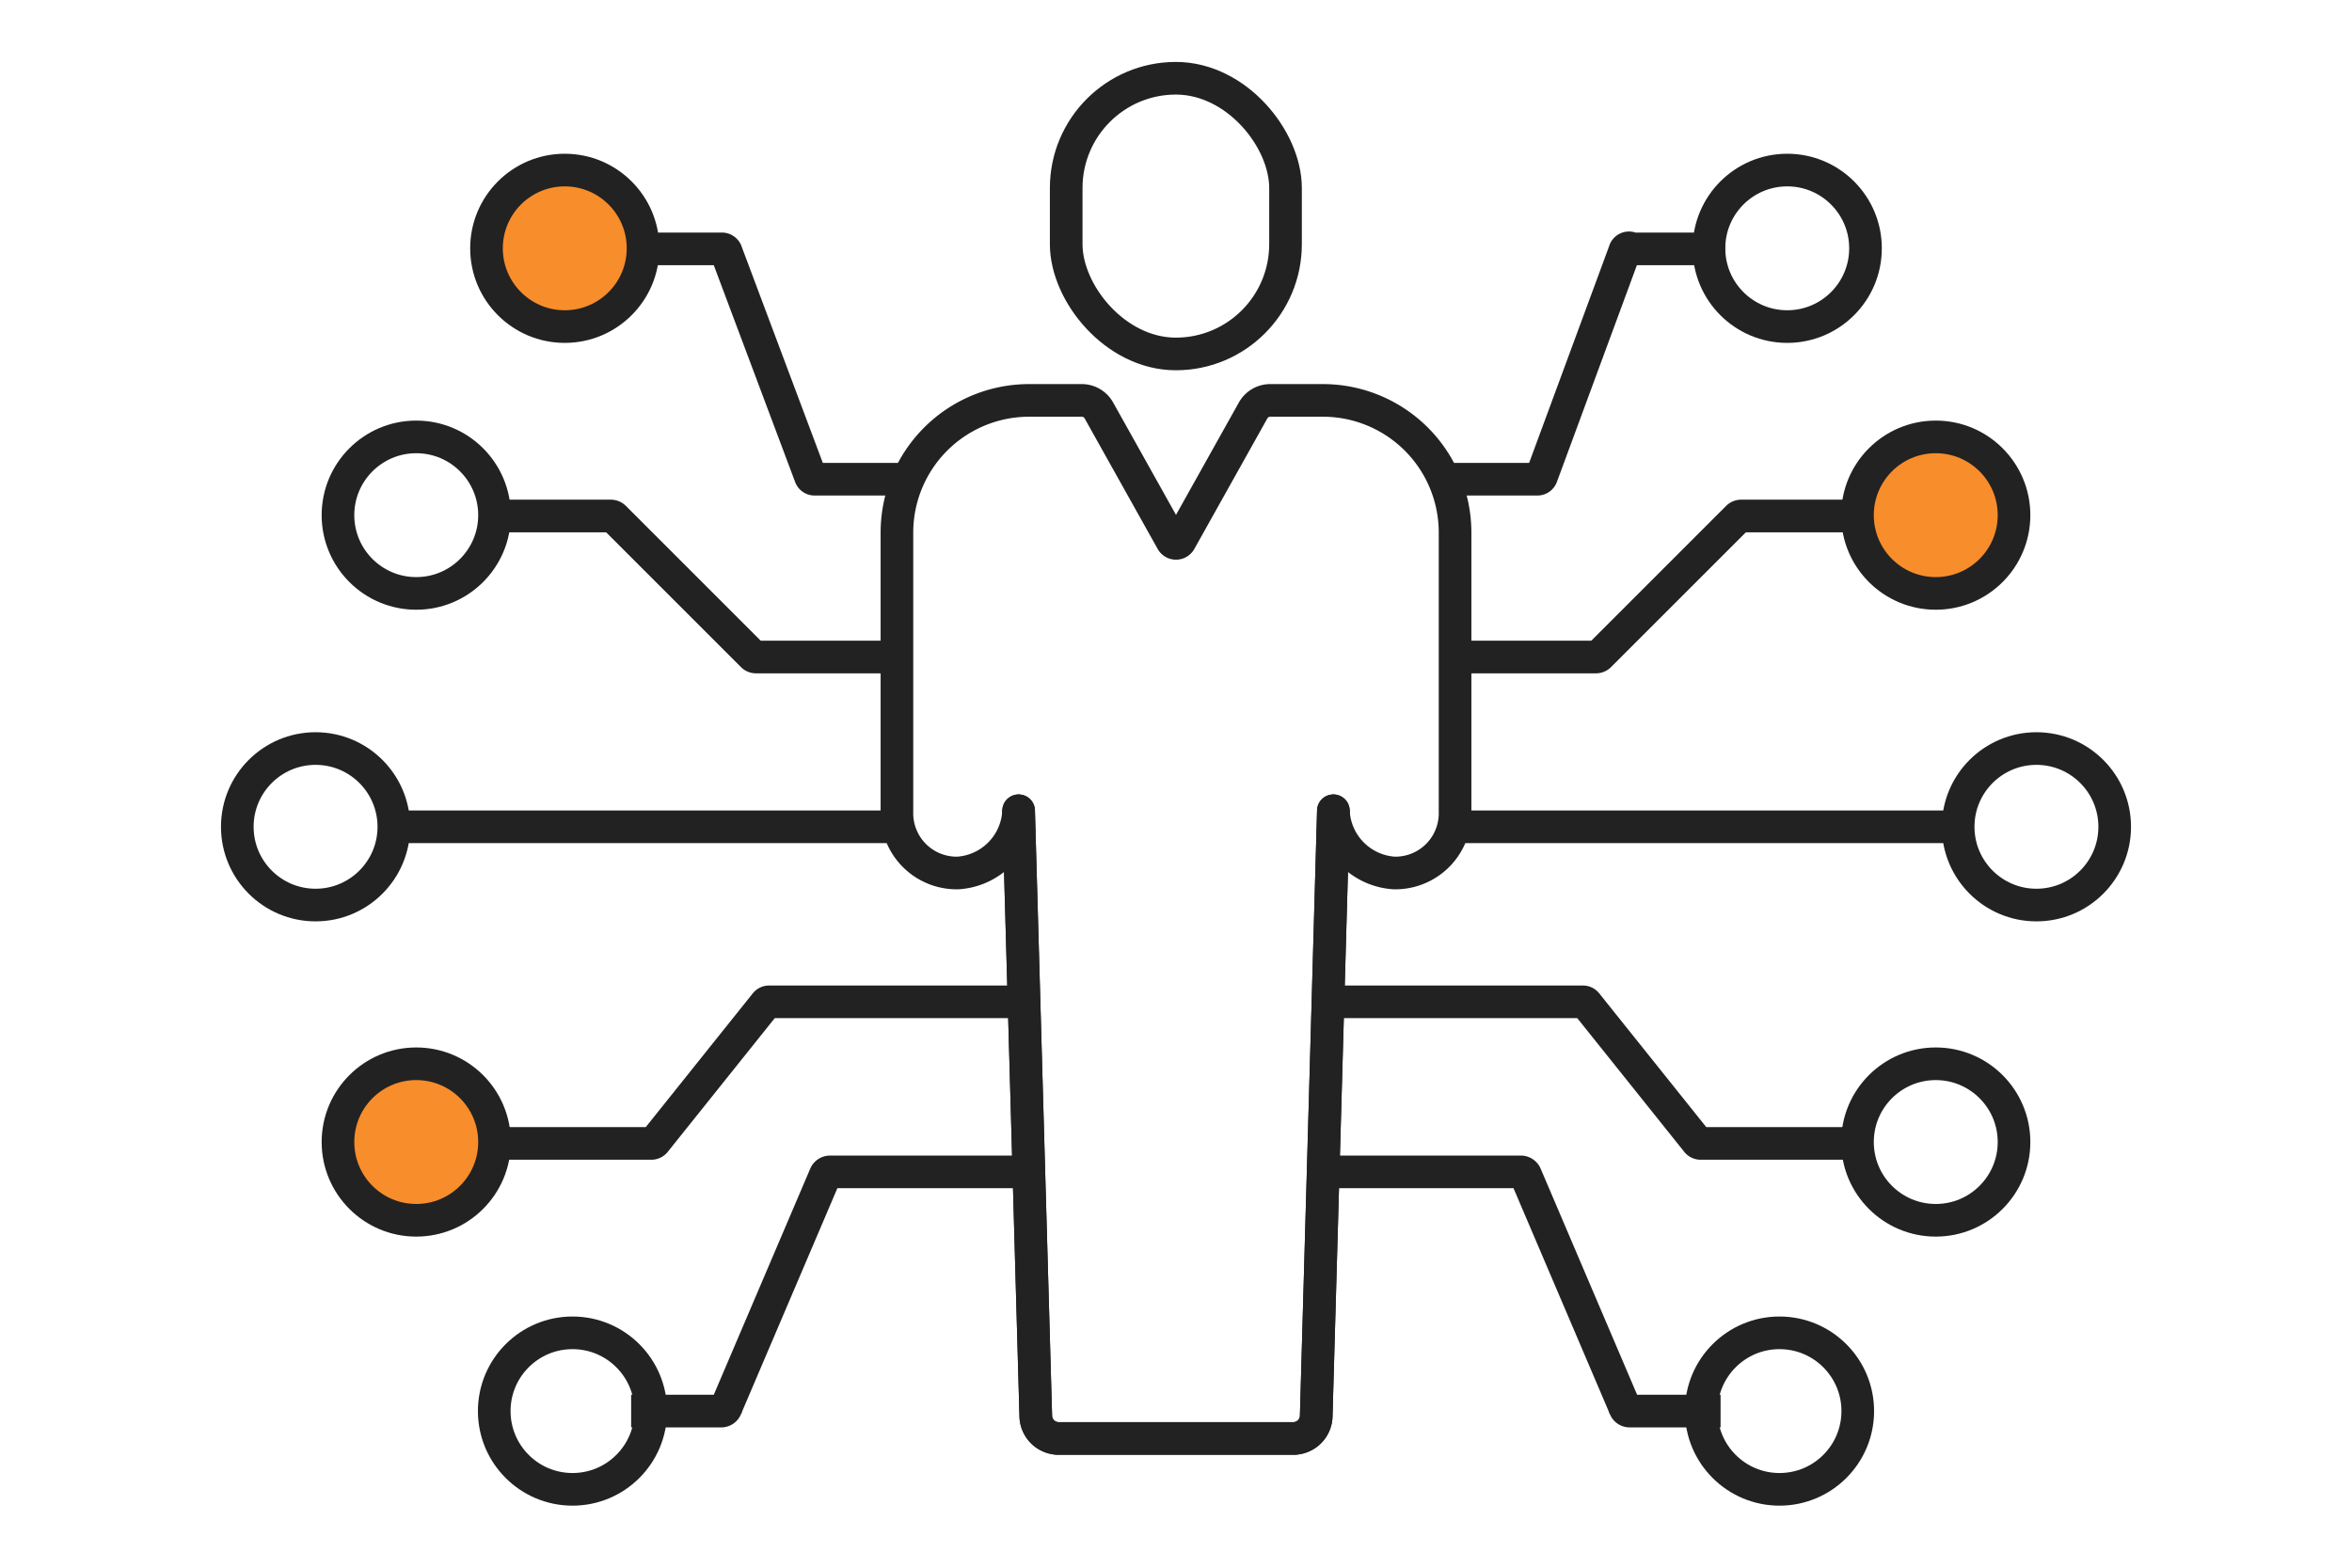 <svg id="Layer_1" data-name="Layer 1" xmlns="http://www.w3.org/2000/svg" viewBox="0 0 85.04 56.69"><defs><style>.cls-1,.cls-2{fill:none;}.cls-1,.cls-2,.cls-3{stroke:#222;stroke-miterlimit:10;stroke-width:1.18px;}.cls-2{stroke-linecap:round;}.cls-3{fill:#f88d2b;}</style></defs><title>clinithink_brandicon_human_3dots</title><rect class="cls-1" x="38.55" y="2.83" width="7.93" height="9.97" rx="3.97"/><path class="cls-1" d="M48.21,29.32a2.35,2.35,0,0,0,2.19,2.25,2.16,2.16,0,0,0,2.21-2.22V19.26a4.78,4.78,0,0,0-4.78-4.78H45.92a.71.71,0,0,0-.61.36l-2.64,4.72a.17.17,0,0,1-.3,0l-2.64-4.72a.71.71,0,0,0-.61-.36H37.21a4.78,4.78,0,0,0-4.78,4.78V29.35a2.16,2.16,0,0,0,2.21,2.22,2.35,2.35,0,0,0,2.19-2.25"/><path class="cls-2" d="M48.21,29.32l-.62,21.89a.83.83,0,0,1-.83.81H38.28a.83.83,0,0,1-.83-.81l-.62-21.89"/><path class="cls-2" d="M36.83,29.32l.62,21.89a.83.83,0,0,0,.83.81h8.48a.83.83,0,0,0,.83-.81l.62-21.89"/><path class="cls-1" d="M32.68,23.76H27.33a.18.18,0,0,1-.12-.05l-5-5a.18.18,0,0,0-.12-.05H17.7"/><path class="cls-1" d="M32.68,17.33H29.46a.16.16,0,0,1-.16-.11L26.25,9.09A.17.17,0,0,0,26.09,9H22.72"/><line class="cls-1" x1="13.92" y1="29.9" x2="32.57" y2="29.9"/><path class="cls-1" d="M37,36.23H27.81a.16.16,0,0,0-.13.06l-4,5a.17.17,0,0,1-.14.06H17.29"/><path class="cls-1" d="M37,42.38H30a.19.19,0,0,0-.16.11l-3.6,8.44a.18.18,0,0,1-.16.1H22.82"/><circle class="cls-3" cx="20.42" cy="8.98" r="2.83"/><circle class="cls-1" cx="15.05" cy="18.63" r="2.83"/><circle class="cls-1" cx="11.41" cy="29.9" r="2.83"/><circle class="cls-3" cx="15.05" cy="41.3" r="2.83"/><circle class="cls-1" cx="20.7" cy="51.03" r="2.83"/><path class="cls-1" d="M52.36,23.76h5.35a.18.18,0,0,0,.12-.05l5-5a.18.18,0,0,1,.12-.05h4.36"/><path class="cls-1" d="M52.36,17.33h3.22a.16.16,0,0,0,.16-.11l3-8.13A.16.16,0,0,1,59,9h3.37"/><line class="cls-1" x1="71.12" y1="29.9" x2="52.46" y2="29.9"/><path class="cls-1" d="M48.06,36.23h9.17a.16.16,0,0,1,.13.06l4,5a.17.17,0,0,0,.14.06h6.22"/><path class="cls-1" d="M48.06,42.38H55a.19.19,0,0,1,.16.11l3.6,8.44a.18.18,0,0,0,.16.1h3.29"/><circle class="cls-1" cx="64.62" cy="8.98" r="2.83"/><circle class="cls-3" cx="69.99" cy="18.63" r="2.83"/><circle class="cls-1" cx="73.63" cy="29.9" r="2.83"/><circle class="cls-1" cx="69.99" cy="41.3" r="2.83"/><circle class="cls-1" cx="64.34" cy="51.03" r="2.83"/></svg>